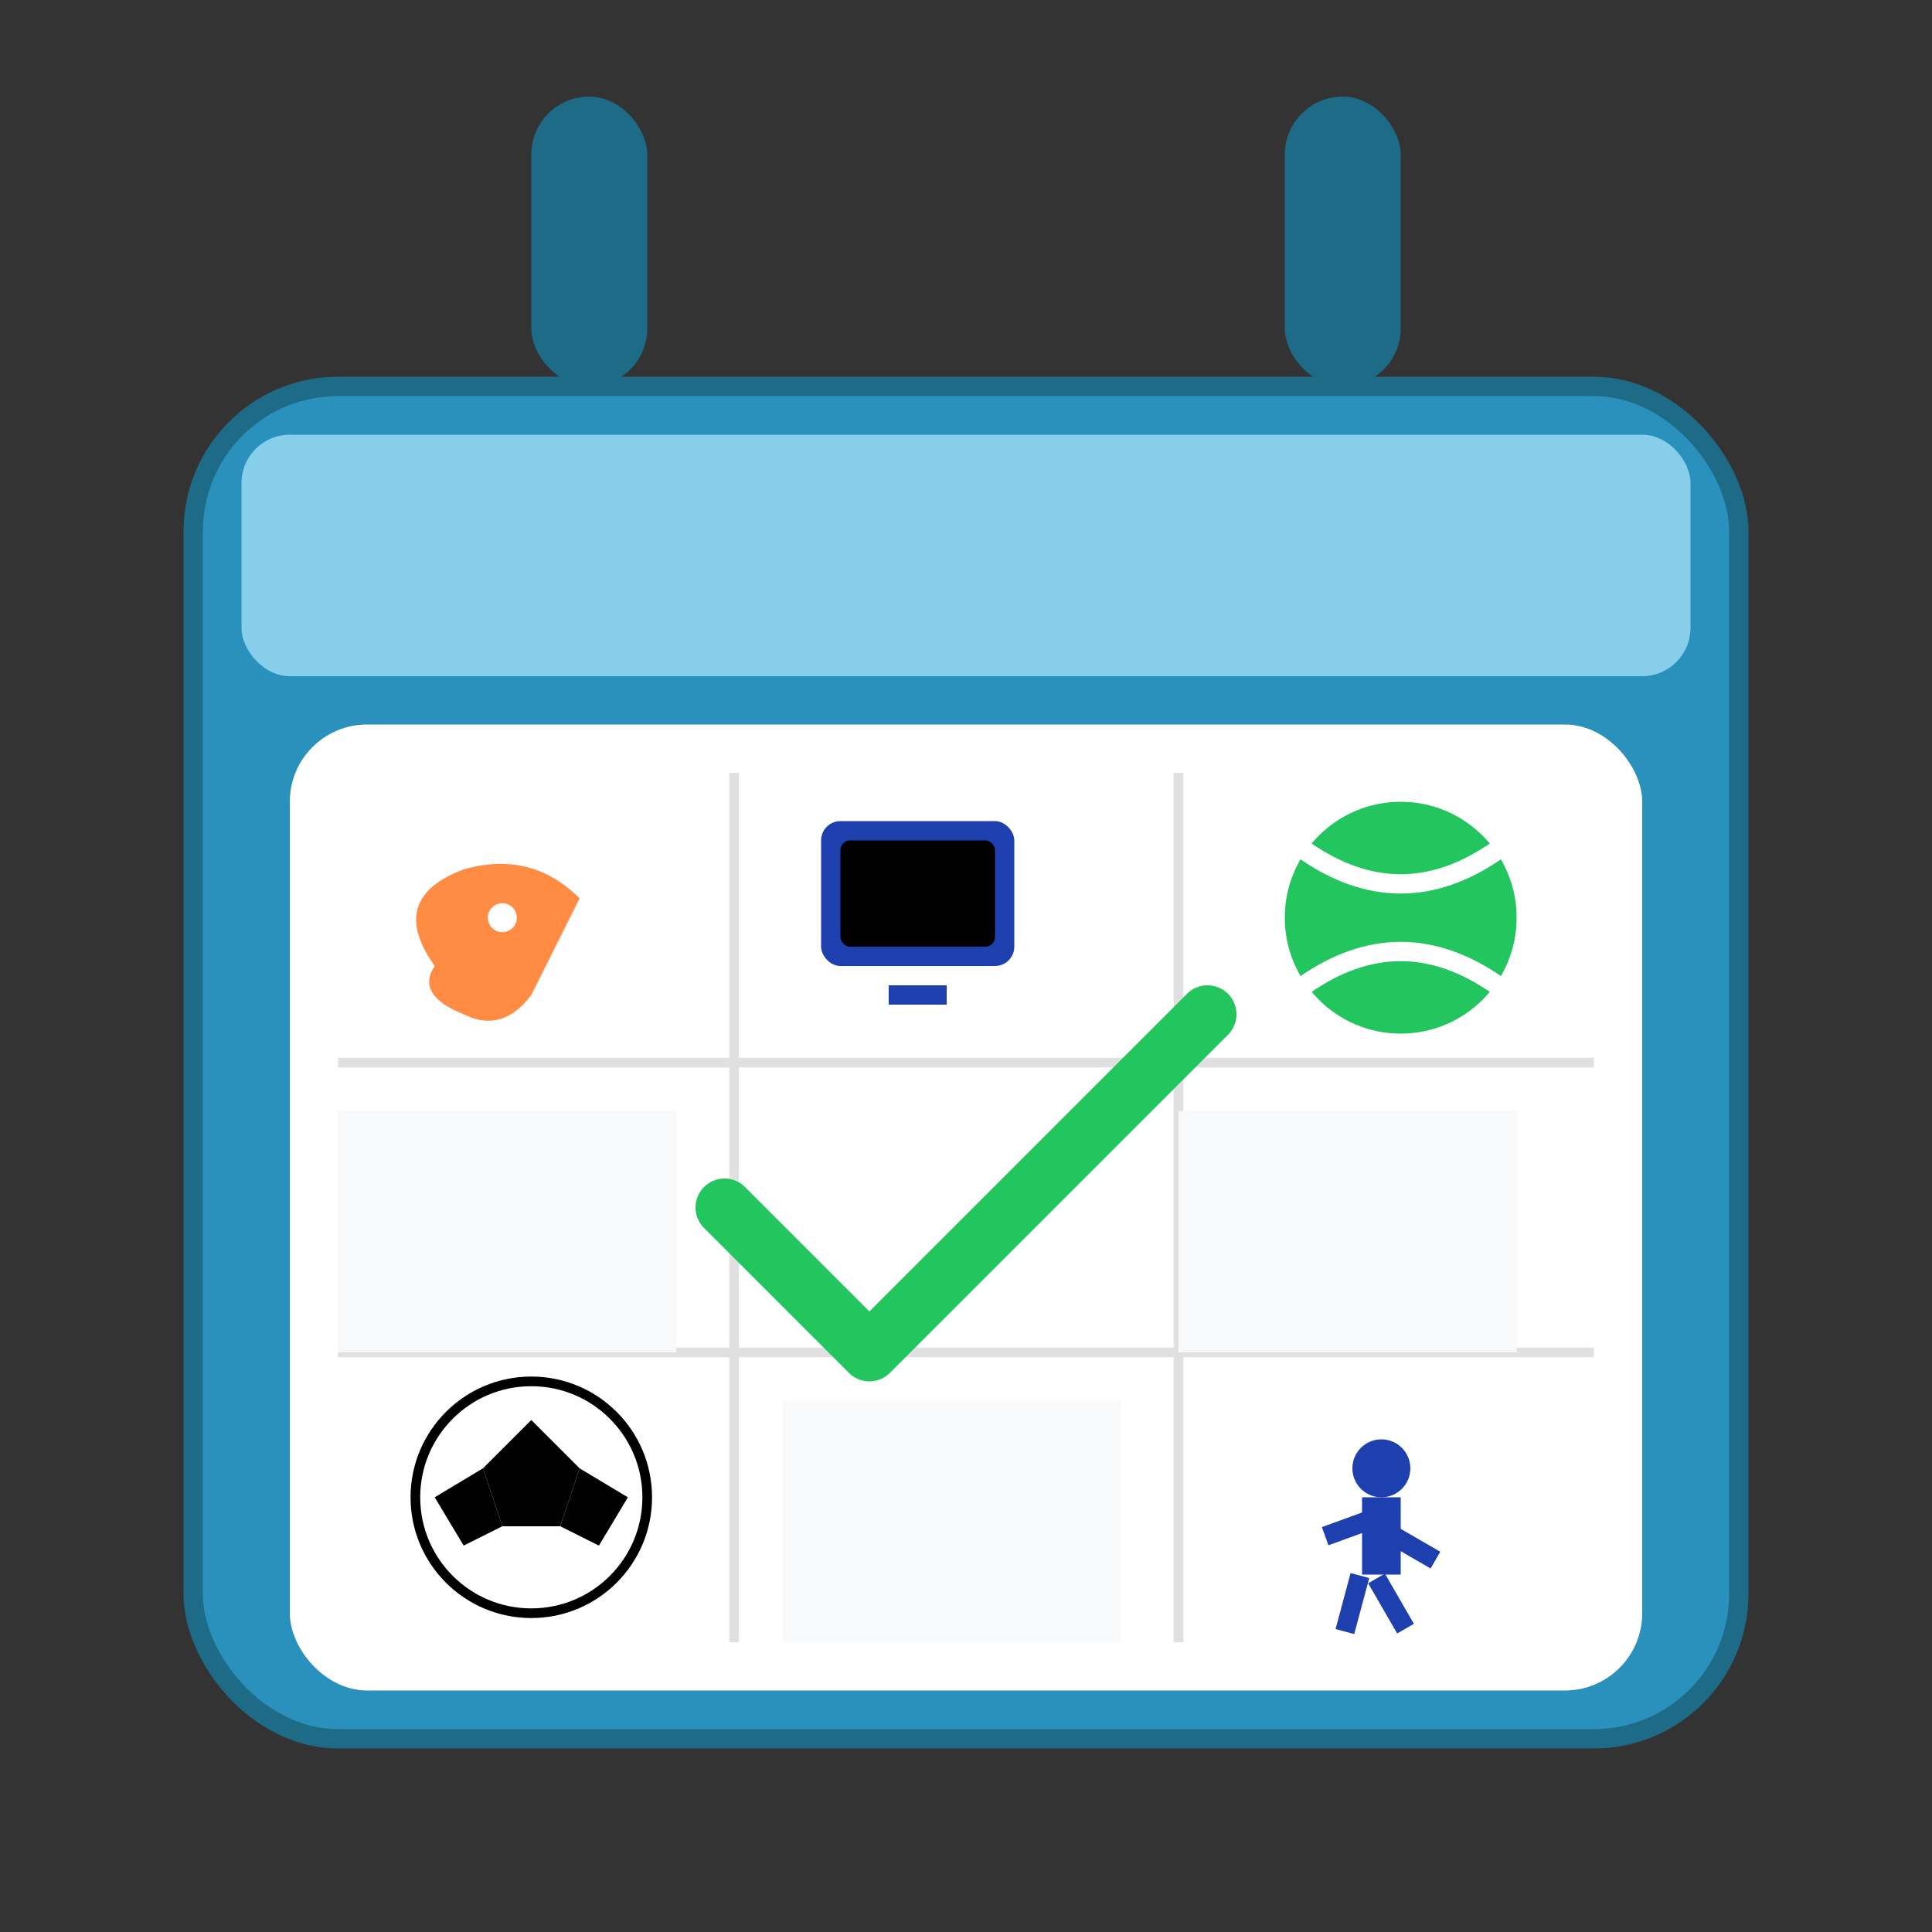 <svg viewBox="0 0 200 200" xmlns="http://www.w3.org/2000/svg">
  <rect x="0" y="0" width="200" height="200" fill="#333333" stroke="none"/>
  <!-- Calendar background -->
  <rect x="20" y="40" width="160" height="140" rx="15" ry="15" fill="#2a90bc" stroke="#1e6b87" stroke-width="2"/>
  
  <!-- Calendar ring holes -->
  <rect x="55" y="10" width="12" height="30" rx="6" ry="6" fill="#1e6b87"/>
  <rect x="133" y="10" width="12" height="30" rx="6" ry="6" fill="#1e6b87"/>
  
  <!-- Calendar header -->
  <rect x="25" y="45" width="150" height="25" rx="5" ry="5" fill="#87ceeb"/>
  
  <!-- Grid background -->
  <rect x="30" y="75" width="140" height="100" fill="#ffffff" rx="8" ry="8"/>
  
  <!-- Grid lines -->
  <line x1="76" y1="80" x2="76" y2="170" stroke="#e0e0e0" stroke-width="1"/>
  <line x1="122" y1="80" x2="122" y2="170" stroke="#e0e0e0" stroke-width="1"/>
  <line x1="35" y1="110" x2="165" y2="110" stroke="#e0e0e0" stroke-width="1"/>
  <line x1="35" y1="140" x2="165" y2="140" stroke="#e0e0e0" stroke-width="1"/>
  
  <!-- Sports icons in grid -->
  <!-- Horse (top left) -->
  <g transform="translate(40,85)">
    <path d="M5,15 Q0,8 8,5 Q15,3 20,8 Q18,12 15,18 Q12,22 8,20 Q3,18 5,15 Z" fill="#ff8c42"/>
    <circle cx="12" cy="10" r="1.5" fill="#ffffff"/>
  </g>
  
  <!-- Computer/Screen (top middle) -->
  <rect x="85" y="85" width="20" height="15" rx="2" ry="2" fill="#1e40af"/>
  <rect x="87" y="87" width="16" height="11" rx="1" ry="1" fill="#000000"/>
  <rect x="92" y="102" width="6" height="2" fill="#1e40af"/>
  
  <!-- Tennis ball (top right) -->
  <circle cx="145" cy="95" r="12" fill="#22c55e"/>
  <path d="M135,88 Q145,95 155,88" stroke="#ffffff" stroke-width="2" fill="none"/>
  <path d="M135,102 Q145,95 155,102" stroke="#ffffff" stroke-width="2" fill="none"/>
  
  <!-- Empty cells for middle row -->
  <rect x="35" y="115" width="35" height="25" fill="#f8f9fa"/>
  <rect x="122" y="115" width="35" height="25" fill="#f8f9fa"/>
  
  <!-- Soccer ball (bottom left) -->
  <circle cx="55" cy="155" r="12" fill="#ffffff" stroke="#000000" stroke-width="1"/>
  <polygon points="55,147 60,152 58,158 52,158 50,152" fill="#000000"/>
  <polygon points="60,152 65,155 62,160 58,158" fill="#000000"/>
  <polygon points="50,152 45,155 48,160 52,158" fill="#000000"/>
  
  <!-- Empty cell (bottom middle) -->
  <rect x="81" y="145" width="35" height="25" fill="#f8f9fa"/>
  
  <!-- Running person (bottom right) -->
  <g transform="translate(135,147)">
    <!-- Head -->
    <circle cx="8" cy="5" r="3" fill="#1e40af"/>
    <!-- Body -->
    <rect x="6" y="8" width="4" height="8" fill="#1e40af"/>
    <!-- Arms -->
    <rect x="2" y="10" width="6" height="2" fill="#1e40af" transform="rotate(-20 5 11)"/>
    <rect x="8" y="12" width="6" height="2" fill="#1e40af" transform="rotate(30 11 13)"/>
    <!-- Legs -->
    <rect x="4" y="16" width="2" height="6" fill="#1e40af" transform="rotate(15 5 19)"/>
    <rect x="8" y="16" width="2" height="6" fill="#1e40af" transform="rotate(-30 9 19)"/>
  </g>
  
  <!-- Green checkmark overlay -->
  <path d="M75,125 L90,140 L125,105" stroke="#22c55e" stroke-width="6" fill="none" stroke-linecap="round" stroke-linejoin="round"/>
</svg>